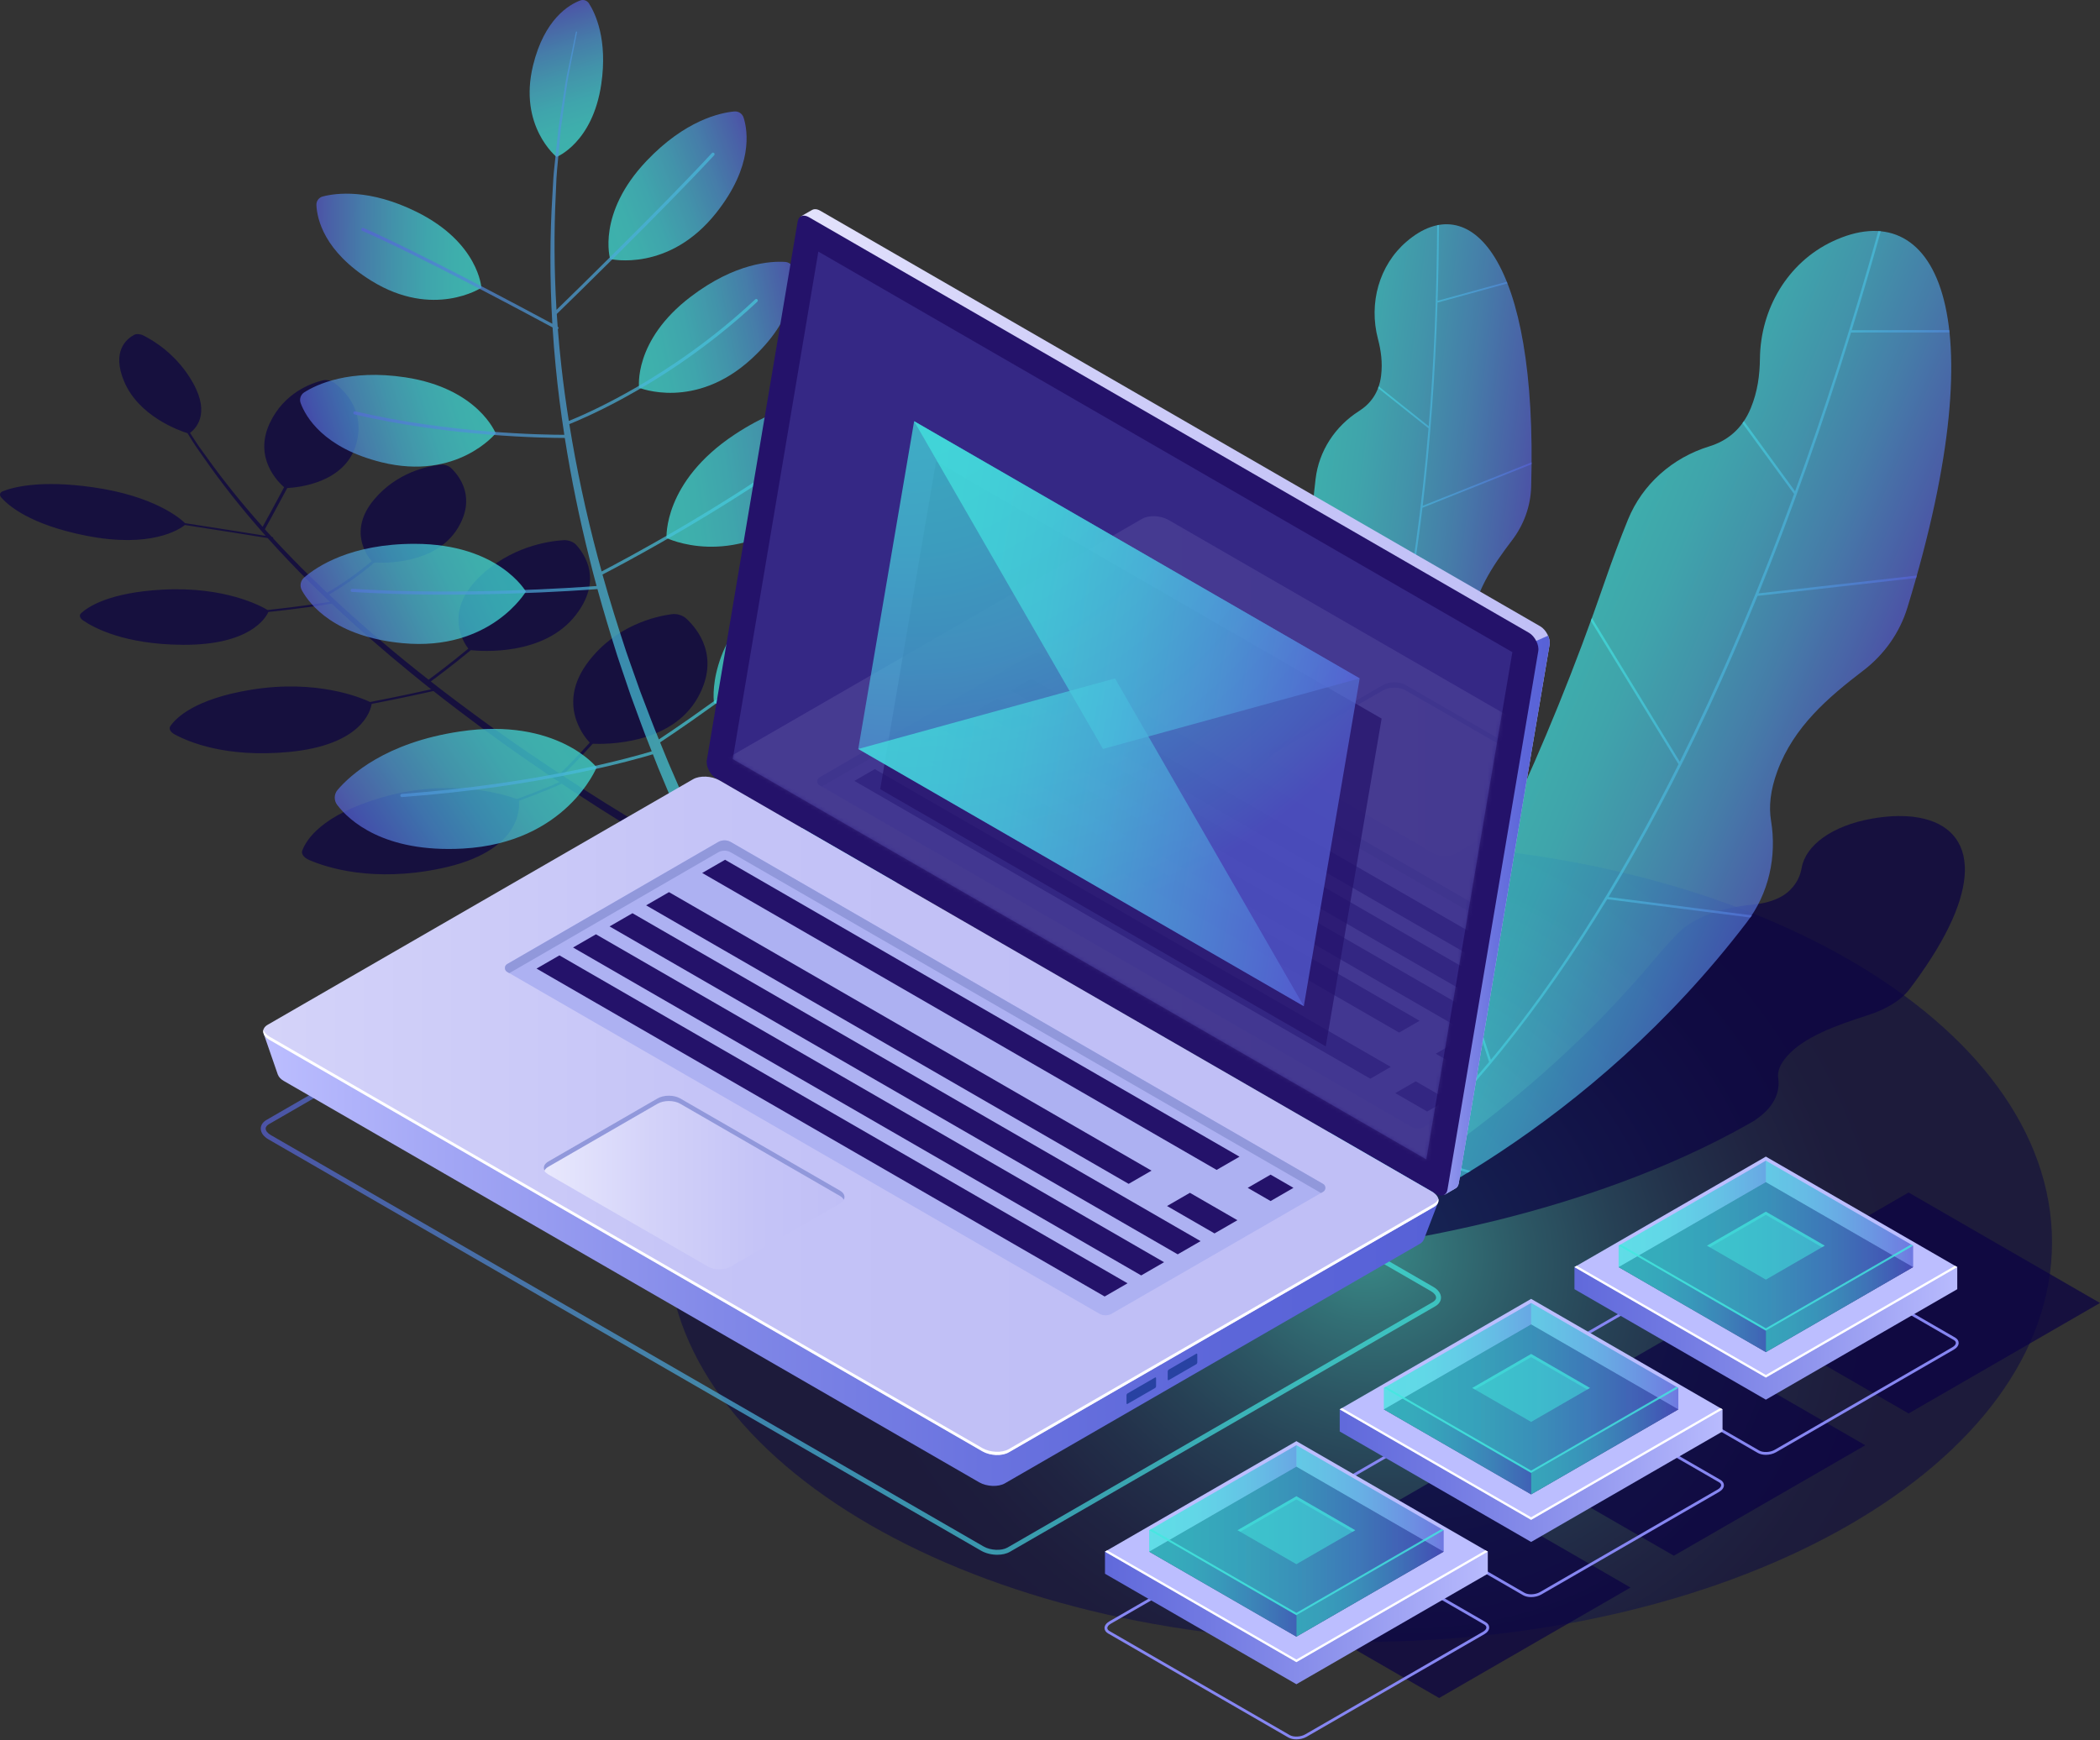 <svg width="561" height="465" viewBox="0 0 561 465" fill="none" xmlns="http://www.w3.org/2000/svg">
<rect x="0" y="0" width="561" height="465" fill="#333333" stroke="none"/>
<path opacity="0.5" d="M363.232 438.758C465.379 438.758 548.186 390.949 548.186 331.974C548.186 272.999 465.379 225.191 363.232 225.191C261.085 225.191 178.279 272.999 178.279 331.974C178.279 390.949 261.085 438.758 363.232 438.758Z" fill="url(#paint0_radial_13_5182)"/>
<path opacity="0.7" d="M509.867 377.699L458.733 348.176L509.865 318.655L561 348.178L509.867 377.699Z" fill="#0B0244"/>
<path opacity="0.7" d="M447.16 415.718L396.026 386.195L447.158 356.674L498.293 386.197L447.16 415.718Z" fill="#0B0244"/>
<path opacity="0.7" d="M384.452 453.737L333.318 424.214L384.451 394.693L435.585 424.216L384.452 453.737Z" fill="#0B0244"/>
<path opacity="0.7" d="M221.889 186.081C220.671 185.178 218.822 184.778 217.432 185.116C212.724 186.26 202.001 190.114 196.388 202.133C189.802 216.233 200.072 225.924 202.217 227.74C199.58 231.478 197.471 233.923 196.595 234.896C193.489 233.209 190.2 231.39 186.764 229.444C181.197 226.322 175.297 222.843 169.113 219.123C167.583 218.183 166.032 217.231 164.461 216.266C163.677 215.784 162.887 215.298 162.092 214.809C161.311 214.313 160.523 213.815 159.732 213.314C158.15 212.311 156.551 211.297 154.935 210.274C153.386 209.262 151.822 208.24 150.246 207.211C151.771 205.718 154.738 202.739 158.349 198.743C161.673 198.896 179.358 199.081 186.438 186.354C192.437 175.571 186.433 168.141 183.296 165.256C182.379 164.412 180.799 163.938 179.485 164.114C175.038 164.708 164.664 167.098 157.283 176.67C148.576 187.963 156.033 196.848 157.547 198.451C154.019 202.351 151.117 205.269 149.579 206.775C146.507 204.779 143.488 202.701 140.399 200.615C138.75 199.516 137.172 198.37 135.547 197.237C133.935 196.098 132.296 194.961 130.684 193.805C125.435 189.986 120.173 186.083 115.083 182.096C115.877 181.514 117.203 180.531 118.921 179.209C120.805 177.761 123.166 175.897 125.795 173.731C128.572 174.032 145.297 175.342 153.803 164.368C160.924 155.181 156.396 148.286 153.888 145.563C153.154 144.767 151.752 144.26 150.505 144.343C146.282 144.619 136.287 146.152 128.052 154.193C118.547 163.474 123.771 171.58 125.105 173.33C120.168 177.399 116.207 180.363 114.486 181.625C113.578 180.912 112.664 180.201 111.771 179.48C103.276 172.714 95.236 165.766 87.903 158.876C89.102 158.203 92.613 156.143 96.996 152.772C97.969 152.023 98.996 151.186 100.04 150.308C102.699 150.471 116.3 150.815 122.218 141.245C127.254 133.101 122.867 127.347 120.54 125.101C119.86 124.444 118.652 124.059 117.627 124.176C114.158 124.566 106.032 126.245 99.968 133.447C92.993 141.727 98.004 148.477 99.294 149.966C93.727 154.644 88.942 157.495 87.374 158.381C84.305 155.485 81.349 152.598 78.559 149.742C76.62 147.763 74.759 145.8 72.97 143.858C72.99 143.832 73.015 143.807 73.015 143.773C73.013 143.634 72.827 143.493 72.598 143.453C71.975 142.774 71.361 142.097 70.756 141.423C71.317 140.411 73.774 135.972 76.739 130.408C79.519 130.277 92.133 129.113 95.13 118.765C97.714 109.84 92.048 104.359 89.258 102.285C88.442 101.678 87.2 101.407 86.266 101.633C83.1 102.396 75.885 104.971 72.082 113.027C67.647 122.425 74.411 128.915 75.902 130.192C73.233 135.199 70.981 139.285 70.162 140.765C64.32 134.211 59.362 127.962 55.325 122.308C54.585 121.286 53.861 120.283 53.153 119.304C52.449 118.325 51.873 117.354 51.25 116.417C51.084 116.16 50.93 115.92 50.766 115.666C52.002 114.785 56.362 110.885 51.558 102.311C47.318 94.741 40.969 90.966 38.232 89.613C37.424 89.214 36.427 89.159 35.829 89.48C33.782 90.576 29.797 93.855 33.136 101.87C37.063 111.292 47.967 115.095 50.093 115.757C50.246 116.003 50.391 116.235 50.547 116.483C51.152 117.426 51.711 118.401 52.398 119.387C53.088 120.372 53.794 121.379 54.515 122.408C58.885 128.72 64.387 135.782 70.976 143.19C67.561 142.637 59.124 141.282 49.437 139.793C48.103 138.493 41.211 132.531 24.79 130.198C10.631 128.185 3.341 130.225 0.708 131.288C-0.07 131.603 -0.225 132.282 0.333 132.927C2.243 135.131 8.07 140.19 23.002 143.147C40.298 146.571 47.907 141.484 49.401 140.293C59.638 141.867 68.493 143.295 71.503 143.782C73.355 145.851 75.287 147.945 77.308 150.058C80.689 153.607 84.309 157.203 88.112 160.812C85.926 161.168 79.867 162.105 71.494 163.006C69.7 161.923 60.06 156.659 43.381 157.564C29.155 158.336 23.504 162.144 21.639 163.883C21.089 164.396 21.314 165.183 22.183 165.779C25.15 167.818 33.304 172.194 48.76 172.305C66.671 172.436 70.959 165.17 71.695 163.537C80.304 162.615 86.505 161.65 88.626 161.303C95.292 167.604 102.533 173.941 110.142 180.134C111.797 181.497 113.481 182.847 115.18 184.19C113.204 184.638 107.207 185.971 98.875 187.589C96.515 186.466 84.696 181.449 67.133 184.3C52.039 186.749 47.017 191.817 45.493 194.052C45.044 194.712 45.507 195.608 46.605 196.21C50.368 198.273 60.36 202.502 77.026 200.953C96.694 199.124 99.021 189.858 99.285 188.099C107.853 186.434 113.958 185.071 115.78 184.657C120.091 188.05 124.504 191.385 128.912 194.66C130.513 195.835 132.142 196.987 133.743 198.143C135.358 199.293 136.927 200.458 138.567 201.573C141.82 203.818 144.994 206.057 148.239 208.193C148.643 208.462 149.036 208.725 149.436 208.992C148.077 209.604 144.222 211.283 138.077 213.521C135.248 212.469 120.637 207.676 101.893 213.128C85.872 217.787 81.775 224.464 80.735 227.332C80.427 228.178 81.2 229.206 82.593 229.807C87.36 231.867 99.661 235.832 117.683 232.08C139.225 227.594 138.838 215.93 138.62 213.997C144.867 211.721 148.758 210.023 150.085 209.424C151.068 210.08 152.057 210.741 153.03 211.389C154.638 212.43 156.231 213.461 157.807 214.479C158.596 214.989 159.379 215.497 160.158 216.001C160.949 216.498 161.736 216.991 162.518 217.482C164.083 218.463 165.628 219.434 167.154 220.391C173.318 224.176 179.205 227.721 184.764 230.904C188.507 233.069 192.072 235.078 195.423 236.93C194.128 237.574 190.153 239.498 184.002 242.031C181.658 241.176 164.972 235.612 144.115 242.346C126.867 247.915 122.785 255.45 121.82 258.669C121.534 259.62 122.442 260.746 124.001 261.384C129.342 263.567 143.039 267.698 162.531 263.093C185.41 257.688 184.741 245.068 184.374 242.578C190.82 239.931 194.932 237.93 196.139 237.327C202.403 240.777 207.872 243.653 212.204 245.877C215.601 247.62 218.306 248.961 220.168 249.869C222.02 250.775 223.057 251.257 223.057 251.257L224.898 249.295C224.898 249.295 223.933 248.856 222.093 247.975C220.256 247.1 217.57 245.796 214.186 244.097C209.679 241.834 203.925 238.869 197.311 235.289C198.173 234.334 200.316 231.858 203.003 228.049C206.05 227.949 226.154 226.676 230.727 210.633C234.52 197.322 226.054 189.166 221.889 186.081Z" fill="#0B0244"/>
<g opacity="0.7">
<path d="M182.774 257.217C182.774 257.217 174.551 279.798 144.099 282.475C120.768 284.526 110.257 275.268 106.618 270.826C105.555 269.528 105.54 267.675 106.587 266.363C110.132 261.916 120.264 251.942 142.102 247.955C170.602 242.755 182.774 257.217 182.774 257.217Z" fill="url(#paint1_linear_13_5182)"/>
</g>
<g opacity="0.7">
<path d="M212.476 241.115C212.476 241.115 235.885 246.549 254.749 222.494C269.2 204.064 267.18 190.205 265.443 184.729C264.936 183.129 263.392 182.106 261.721 182.267C256.06 182.811 242.171 185.858 226.915 201.981C206.999 223.023 212.476 241.115 212.476 241.115Z" fill="url(#paint2_linear_13_5182)"/>
</g>
<g opacity="0.7">
<path d="M190.745 187.832C190.745 187.832 210.348 195.279 229.482 176.695C244.141 162.457 244.021 150.236 243.163 145.297C242.913 143.854 241.698 142.788 240.233 142.73C235.275 142.535 222.909 143.538 207.824 155.688C188.135 171.546 190.745 187.832 190.745 187.832Z" fill="url(#paint3_linear_13_5182)"/>
</g>
<g opacity="0.7">
<path d="M178.059 143.76C178.059 143.76 195.196 152.196 214.144 136.986C228.661 125.334 229.601 114.241 229.247 109.689C229.144 108.359 228.134 107.289 226.811 107.111C222.331 106.508 211.031 106.356 196.308 116.077C177.09 128.766 178.059 143.76 178.059 143.76Z" fill="url(#paint4_linear_13_5182)"/>
</g>
<g opacity="0.7">
<path d="M170.729 103.613C170.729 103.613 185.645 109.764 200.763 95.885C212.347 85.251 212.518 75.848 211.966 72.032C211.805 70.916 210.893 70.07 209.768 69.994C205.959 69.737 196.426 70.241 184.56 79.259C169.074 91.03 170.729 103.613 170.729 103.613Z" fill="url(#paint5_linear_13_5182)"/>
</g>
<g opacity="0.7">
<path d="M162.999 69.212C162.999 69.212 178.706 72.897 191.411 56.779C201.144 44.429 199.808 35.119 198.651 31.441C198.314 30.365 197.279 29.677 196.157 29.781C192.355 30.137 183.025 32.16 172.755 42.96C159.352 57.056 162.999 69.212 162.999 69.212Z" fill="url(#paint6_linear_13_5182)"/>
</g>
<g opacity="0.7">
<path d="M159.386 205.05C159.386 205.05 151.277 225.234 123.651 226.753C102.485 227.917 93.251 219.229 90.09 215.103C89.165 213.897 89.207 212.22 90.193 211.064C93.531 207.146 102.994 198.422 122.868 195.465C148.804 191.606 159.386 205.05 159.386 205.05Z" fill="url(#paint7_linear_13_5182)"/>
</g>
<g opacity="0.7">
<path d="M140.491 158.074C140.491 158.074 131.064 174.101 107.519 171.862C89.481 170.148 82.782 161.628 80.637 157.737C80.009 156.6 80.258 155.189 81.239 154.337C84.56 151.451 93.671 145.284 110.845 145.318C133.26 145.36 140.491 158.074 140.491 158.074Z" fill="url(#paint8_linear_13_5182)"/>
</g>
<g opacity="0.7">
<path d="M132.42 115.798C132.42 115.798 122.122 128.534 101.899 123.521C86.407 119.68 81.68 111.386 80.317 107.717C79.919 106.644 80.32 105.447 81.284 104.833C84.552 102.751 93.293 98.564 108.251 100.827C127.774 103.782 132.42 115.798 132.42 115.798Z" fill="url(#paint9_linear_13_5182)"/>
</g>
<g opacity="0.7">
<path d="M128.596 76.886C128.596 76.886 115.787 85.28 99.219 75.035C86.526 67.186 84.691 58.451 84.526 54.795C84.477 53.726 85.177 52.775 86.211 52.504C89.717 51.586 98.694 50.356 111.362 56.649C127.897 64.862 128.596 76.886 128.596 76.886Z" fill="url(#paint10_linear_13_5182)"/>
</g>
<g opacity="0.7">
<path d="M148.688 41.938C148.688 41.938 138.441 33.718 142.4 17.484C145.433 5.047 152.07 1.231 155.009 0.125C155.868 -0.198 156.829 0.12 157.325 0.893C159.005 3.508 162.39 10.504 160.621 22.508C158.312 38.176 148.688 41.938 148.688 41.938Z" fill="url(#paint11_linear_13_5182)"/>
</g>
<path opacity="0.7" d="M125.453 267.451C125.435 267.221 125.604 267.018 125.837 267.001C163.137 263.957 193.389 253.939 198.155 252.295C196.256 248.808 194.265 245.042 192.221 241.008C189.159 235.06 186.055 228.509 182.862 221.543C182.088 219.791 181.305 218.014 180.512 216.216C180.115 215.316 179.717 214.411 179.315 213.502C178.931 212.584 178.546 211.661 178.16 210.733C177.386 208.877 176.602 207 175.811 205.107C175.349 203.933 174.879 202.739 174.412 201.552C169.944 202.914 144.479 210.272 107.391 212.99C107.161 213.007 106.959 212.833 106.942 212.604C106.925 212.372 107.101 212.171 107.329 212.155C144.156 209.454 169.489 202.173 174.102 200.769C173.911 200.286 173.724 199.811 173.533 199.323C171.968 195.448 170.555 191.44 169.067 187.406C168.305 185.396 167.653 183.331 166.943 181.276C166.251 179.215 165.53 177.152 164.854 175.066C163.027 169.258 161.24 163.364 159.603 157.411C154.695 157.791 123.742 160.02 94.057 158.181C93.827 158.167 93.65 157.968 93.665 157.737C93.679 157.505 93.879 157.331 94.109 157.346C123.413 159.159 153.969 157.005 159.373 156.59C158.733 154.235 158.114 151.873 157.532 149.5C154.808 138.693 152.569 127.763 150.879 117.026C145.776 117.023 120.119 116.699 94.713 110.737C94.488 110.684 94.349 110.459 94.401 110.234C94.454 110.009 94.679 109.869 94.904 109.922C120.043 115.821 145.425 116.181 150.756 116.187C149.805 110.039 149.028 103.953 148.453 97.993C148.103 94.443 147.828 90.942 147.613 87.497C141.812 84.372 111.29 68.006 96.767 61.686C96.555 61.594 96.458 61.348 96.551 61.136C96.641 60.924 96.888 60.824 97.101 60.92C111.307 67.101 140.759 82.858 147.552 86.513C146.825 74.185 146.919 62.616 147.553 52.407C147.649 50.742 147.742 49.108 147.832 47.515C147.927 45.921 148.141 44.372 148.284 42.858C148.602 39.833 148.902 36.962 149.186 34.265C149.599 31.585 149.985 29.077 150.342 26.758C150.723 24.442 150.991 22.302 151.378 20.394C152.973 12.775 153.884 8.42 153.884 8.42L154.164 8.485C154.164 8.485 153.314 12.844 151.826 20.474C151.465 22.382 151.228 24.523 150.879 26.839C150.555 29.157 150.204 31.665 149.828 34.343C149.583 37.036 149.321 39.903 149.046 42.925C148.924 44.436 148.732 45.981 148.658 47.572C148.59 49.163 148.519 50.791 148.447 52.454C148.003 61.628 148.01 71.886 148.667 82.797C153.345 78.242 177.167 54.981 190.169 40.916C190.327 40.748 190.59 40.736 190.761 40.892C190.931 41.049 190.941 41.314 190.784 41.484C177.181 56.2 151.761 80.958 148.739 83.895C148.811 85.018 148.89 86.148 148.976 87.283C149.176 87.396 149.249 87.645 149.14 87.846C149.113 87.896 149.068 87.926 149.026 87.959C149.279 91.206 149.588 94.5 149.963 97.836C150.494 102.647 151.169 107.544 151.951 112.483C156.45 110.684 179.495 100.853 201.744 80.003C201.916 79.84 202.178 79.853 202.336 80.022C202.495 80.191 202.485 80.456 202.318 80.614C189.236 92.873 175.876 101.342 166.13 106.625C159.017 110.48 153.832 112.637 152.088 113.329C153.979 125.081 156.537 137.086 159.697 148.938C160.023 150.196 160.377 151.446 160.721 152.699C167.046 149.415 192.602 135.822 215.956 118.851C216.138 118.715 216.404 118.757 216.541 118.944C216.678 119.131 216.636 119.392 216.448 119.53C197.772 133.101 177.692 144.515 167.122 150.245C164.334 151.756 162.211 152.869 160.946 153.525C162.894 160.53 165.082 167.449 167.324 174.247C168.025 176.311 168.77 178.352 169.485 180.391C170.218 182.423 170.893 184.465 171.678 186.451C173.127 190.218 174.51 193.957 176.014 197.586C183.298 192.765 208.068 175.891 230.359 155.118C230.528 154.958 230.794 154.97 230.951 155.139C231.108 155.308 231.099 155.574 230.93 155.731C208.453 176.677 183.462 193.665 176.338 198.375C177.104 200.245 177.866 202.102 178.619 203.941C179.43 205.812 180.233 207.664 181.028 209.498C181.424 210.414 181.82 211.326 182.213 212.232C182.624 213.131 183.033 214.024 183.439 214.912C184.252 216.686 185.053 218.44 185.846 220.17C189.11 227.042 192.28 233.501 195.399 239.362C197.31 243.006 199.173 246.431 200.957 249.621C205.656 246.211 229.662 228.091 254.016 196.983C254.158 196.804 254.421 196.768 254.604 196.911C254.786 197.054 254.817 197.317 254.676 197.499C230.149 228.829 205.943 247.044 201.371 250.356C205.179 257.13 208.613 262.808 211.349 267.167C213.404 270.44 215.071 272.975 216.224 274.683C217.376 276.401 217.999 277.267 217.999 277.267L214.576 279.679C214.576 279.679 213.914 278.732 212.772 276.975C211.619 275.215 209.965 272.622 207.931 269.282C205.338 265.022 202.121 259.543 198.563 253.039C194.226 254.543 163.668 264.752 125.907 267.834C125.675 267.855 125.472 267.683 125.453 267.451Z" fill="url(#paint12_linear_13_5182)"/>
<path opacity="0.7" d="M512.836 260.598C521.66 248.141 525.205 238.449 524.892 231.487C524.888 231.427 524.884 231.367 524.881 231.306L524.876 231.305C524.448 223.571 519.219 219.253 511.196 218.28C511.199 218.276 511.203 218.272 511.205 218.268C511.023 218.246 510.839 218.229 510.654 218.21C510.653 218.212 510.653 218.213 510.651 218.213C507.485 217.894 503.911 218.072 500.033 218.761C489.425 220.644 482.386 225.848 481.312 231.862C480.961 233.831 480.19 235.801 478.281 237.747C477.698 238.342 477.037 238.855 476.32 239.303C476.263 239.338 476.205 239.375 476.147 239.41C473.9 240.763 471.094 241.465 468.119 241.747C459.563 242.555 452.209 245.302 448.244 249.396C446.089 251.62 443.973 253.961 441.91 256.421C407.535 297.395 369.322 318.32 356.549 327.163C354.762 328.4 354.831 329.893 356.015 331.078C356.013 331.078 356.009 331.08 356.006 331.08C356.095 331.169 356.189 331.256 356.291 331.342C356.293 331.34 356.297 331.34 356.298 331.34C357.82 332.621 360.696 333.455 363.92 333.02C371.244 332.03 384.056 329.981 399.415 326.192L399.421 326.194C399.486 326.178 399.55 326.162 399.614 326.146C399.743 326.115 399.871 326.084 399.999 326.051C400.026 326.044 400.052 326.038 400.077 326.031C420.447 320.964 445.194 312.842 467.598 300.076C467.896 299.907 468.178 299.733 468.459 299.558L468.49 299.562C468.629 299.482 468.769 299.402 468.908 299.321L468.838 299.311C473.531 296.225 475.647 292.207 475.037 288.11C474.781 286.396 475.436 284.433 477.431 282.195C482 277.067 490.367 274.035 498.882 271.31C503.91 269.7 507.861 267.289 510.078 264.371C510.09 264.356 510.101 264.34 510.113 264.324C511.005 263.149 511.846 262.001 512.65 260.871C512.714 260.78 512.781 260.689 512.845 260.6H512.836V260.598Z" fill="#0B0244"/>
<path opacity="0.7" d="M509.536 162.41C509.547 162.374 509.559 162.338 509.569 162.302C534.027 82.351 516.615 51.734 489.535 64.516C477.543 70.176 470.306 82.548 470.154 95.809C470.104 100.151 469.567 104.556 467.702 109.076C465.324 114.84 461.211 117.868 456.615 119.282C446.812 122.298 438.76 129.362 434.896 138.863C432.795 144.026 430.763 149.438 428.813 155.097C396.311 249.414 355.69 300.613 342.448 321.753C338.368 328.268 344.921 336.209 352.088 333.432C371.553 325.89 424.695 301.442 466.651 246.439C472.541 238.716 474.698 228.859 473.116 219.275C472.506 215.578 472.909 211.205 474.82 206.034C479.198 194.19 488.376 186.357 497.781 179.17C503.335 174.927 507.489 169.093 509.536 162.41Z" fill="url(#paint13_linear_13_5182)"/>
<path opacity="0.7" d="M469.514 159.229L511.878 154.45C511.94 154.23 512.007 154.006 512.068 153.787L469.79 158.556C478.584 136.911 486.831 113.634 494.487 88.857L520.798 88.838C520.776 88.622 520.748 88.413 520.725 88.2L494.683 88.22C497.342 79.595 499.926 70.781 502.44 61.801C502.225 61.78 502.007 61.77 501.788 61.755C494.628 87.29 487.152 110.4 479.538 131.277L465.866 112.527C465.739 112.716 465.61 112.899 465.479 113.08L479.273 131.997C469.187 159.569 458.867 183.253 448.741 203.542L425.263 165.138C425.17 165.393 425.077 165.648 424.984 165.904L448.403 204.212C431.259 238.446 414.684 262.969 400.756 280.186C399.926 281.211 399.102 282.212 398.282 283.198L387.43 249.814C387.29 250.073 387.149 250.327 387.011 250.584L397.802 283.777C370.235 316.767 348.409 327.811 342.533 330.363C342.652 330.544 342.779 330.721 342.913 330.891C347.195 329.014 359.098 323.005 375.226 308.393L392.131 313.346C392.203 313.302 392.275 313.259 392.349 313.214C392.491 313.126 392.635 313.039 392.778 312.951C392.807 312.934 392.836 312.915 392.865 312.897L375.777 307.892C383.439 300.897 392.032 291.978 401.199 280.652C410.898 268.671 420.299 255.175 429.35 240.289L467.596 245.184C467.742 244.989 467.89 244.794 468.037 244.599L429.715 239.693C439.024 224.325 447.957 207.477 456.447 189.247C460.924 179.63 465.281 169.615 469.514 159.229Z" fill="url(#paint14_linear_13_5182)"/>
<path opacity="0.7" d="M409.035 130.153C409.036 130.125 409.036 130.098 409.038 130.07C410.834 68.54 392.508 50.193 375.77 64.541C368.358 70.895 365.628 81.089 368.103 90.534C368.914 93.626 369.391 96.858 368.946 100.432C368.38 104.986 366.049 107.937 363.06 109.837C356.686 113.888 352.346 120.471 351.452 127.97C350.966 132.044 350.577 136.283 350.294 140.681C345.585 213.978 326.712 258.241 321.427 275.829C319.798 281.249 325.997 285.612 330.547 282.245C342.899 273.098 375.869 245.391 394.949 198.168C397.628 191.538 397.239 184.119 394.25 177.622C393.097 175.115 392.531 171.933 392.881 167.889C393.683 158.626 398.674 151.278 403.952 144.344C407.069 140.247 408.883 135.296 409.035 130.153Z" fill="url(#paint15_linear_13_5182)"/>
<path opacity="0.7" d="M379.999 135.689L409.148 124.046C409.149 123.879 409.153 123.706 409.153 123.54L380.063 135.158C382.092 118.077 383.414 99.945 384.026 80.862L402.703 75.725C402.646 75.575 402.586 75.433 402.527 75.287L384.04 80.373C384.249 73.731 384.368 66.97 384.403 60.104C384.246 60.13 384.089 60.165 383.932 60.198C383.822 79.723 383.012 97.587 381.671 113.893L368.312 103.243C368.258 103.402 368.203 103.558 368.144 103.711L381.623 114.456C379.831 135.998 377.115 154.823 373.877 171.2L349.727 148.504C349.712 148.703 349.695 148.903 349.679 149.103L373.768 171.742C368.262 199.388 361.269 220.027 354.731 234.964C354.342 235.855 353.952 236.724 353.562 237.585L339.355 215.995C339.306 216.205 339.257 216.414 339.207 216.623L353.334 238.09C340.186 266.882 326.838 278.975 323.164 281.93C323.284 282.035 323.407 282.136 323.535 282.232C326.211 280.064 333.492 273.481 342.098 259.964L355.065 260.188C355.109 260.143 355.151 260.098 355.194 260.052C355.279 259.962 355.363 259.871 355.448 259.781C355.465 259.763 355.482 259.744 355.499 259.726L342.391 259.5C346.469 253.041 350.834 245.035 355.136 235.208C359.69 224.811 363.738 213.399 367.264 201.067L395.372 197.094C395.439 196.927 395.506 196.761 395.571 196.593L367.407 200.573C371.024 187.849 374.086 174.145 376.562 159.55C377.872 151.847 379.017 143.888 379.999 135.689Z" fill="url(#paint16_linear_13_5182)"/>
<path d="M191.841 201.403L215.908 58.617L213.972 57.803L216.88 56.136L216.874 56.153C217.439 55.777 218.236 55.8 219.115 56.307L411.459 167.357C413.038 168.269 414.234 170.608 413.956 172.244L389.698 316.165C389.571 316.915 389.201 317.411 388.685 317.63L388.687 317.631L385.842 319.275L385.353 316.619L385.516 316.669L194.336 206.292C192.76 205.376 191.564 203.037 191.841 201.403Z" fill="url(#paint17_linear_13_5182)"/>
<path d="M410.39 171.261L413.553 169.863C413.908 170.672 414.082 171.525 413.96 172.244L389.703 316.165C389.576 316.915 389.205 317.411 388.689 317.63L388.692 317.631L385.846 319.275L385.357 316.619L385.52 316.669L375.846 311.083L410.39 171.261Z" fill="url(#paint18_linear_13_5182)"/>
<path d="M191.321 208.019L383.665 319.069C385.15 319.927 386.422 319.432 386.682 317.895L410.941 173.974C411.219 172.339 410.023 170 408.444 169.087L216.1 58.039C214.615 57.181 213.344 57.676 213.083 59.213L188.824 203.134C188.546 204.769 189.742 207.108 191.321 208.019Z" fill="#24126A"/>
<g opacity="0.51">
<path d="M218.613 67.224L404.019 174.268L381.026 309.812L195.747 202.84L218.613 67.224Z" fill="#453C9E"/>
</g>
<path opacity="0.7" d="M266.402 415.46C264.908 415.46 263.344 415.093 262.097 414.373L71.71 304.453C70.407 303.701 69.66 302.656 69.66 301.587C69.66 300.659 70.208 299.83 71.205 299.255L184.817 233.661C186.832 232.496 190.211 232.625 192.512 233.952L382.9 343.874C384.203 344.626 384.951 345.671 384.951 346.74C384.951 347.668 384.401 348.497 383.404 349.072L269.793 414.666C268.869 415.199 267.662 415.46 266.402 415.46ZM72.364 303.32L262.751 413.24C264.618 414.316 267.543 414.451 269.138 413.533L382.75 347.939C383.157 347.704 383.641 347.306 383.641 346.74C383.641 346.161 383.119 345.511 382.245 345.007L191.857 235.085C189.988 234.007 187.064 233.875 185.471 234.793L71.86 300.387C71.454 300.622 70.969 301.02 70.969 301.586C70.968 302.166 71.49 302.815 72.364 303.32Z" fill="url(#paint19_linear_13_5182)"/>
<path d="M70.414 276.158L80.91 281.64L186.166 220.87C187.927 219.854 191.003 219.981 193.036 221.154L374.571 325.964C376.309 324.993 384.23 321.184 384.23 321.184L380.387 331.196C380.387 331.196 380.374 331.186 380.371 331.184C380.213 331.63 379.871 332.045 379.298 332.376L268.443 396.378C266.681 397.394 263.606 397.267 261.572 396.093L75.804 288.84C74.969 288.358 74.458 287.774 74.246 287.183L74.232 287.192L70.414 276.158Z" fill="url(#paint20_linear_13_5182)"/>
<path d="M72.037 277.884L262.425 387.804C264.509 389.007 267.661 389.137 269.465 388.096L383.077 322.502C384.882 321.459 384.655 319.64 382.572 318.437L192.183 208.517C190.1 207.313 186.948 207.184 185.143 208.225L71.531 273.819C69.727 274.86 69.953 276.68 72.037 277.884Z" fill="url(#paint21_linear_13_5182)"/>
<path d="M72.037 277.03L262.425 386.95C264.508 388.153 267.661 388.283 269.465 387.242L383.077 321.648C383.712 321.281 384.081 320.816 384.222 320.317C384.423 321.125 384.066 321.931 383.077 322.502L269.465 388.096C267.661 389.138 264.508 389.007 262.425 387.804L72.037 277.884C70.686 277.105 70.13 276.067 70.386 275.149C70.554 275.816 71.095 276.486 72.037 277.03Z" fill="white"/>
<path d="M319.85 364.027V361.938C319.85 361.74 319.73 361.65 319.582 361.735L312.218 365.986C312.07 366.071 311.949 366.301 311.949 366.499V368.588C311.949 368.786 312.07 368.876 312.218 368.791L319.582 364.54C319.73 364.455 319.85 364.224 319.85 364.027Z" fill="#2842A2"/>
<path d="M308.838 370.385V368.296C308.838 368.098 308.718 368.006 308.57 368.093L301.206 372.345C301.058 372.43 300.938 372.661 300.938 372.858V374.946C300.938 375.144 301.058 375.235 301.206 375.149L308.57 370.897C308.718 370.812 308.838 370.582 308.838 370.385Z" fill="#2842A2"/>
<path d="M353.458 316.358L195.245 225.014C194.191 224.405 192.89 224.406 191.836 225.015L135.497 257.611C134.688 258.079 134.689 259.247 135.498 259.714L293.636 351.016C294.691 351.625 295.988 351.625 297.041 351.016L353.456 318.462C354.267 317.995 354.268 316.826 353.458 316.358Z" fill="#ADB1F2"/>
<path d="M353.458 318.463L352.891 318.79L195.245 227.773C194.191 227.164 192.89 227.164 191.836 227.774L136.064 260.042L135.498 259.716C134.689 259.248 134.689 258.08 135.497 257.612L191.836 225.016C192.89 224.406 194.189 224.406 195.245 225.015L353.458 316.36C354.267 316.826 354.267 317.995 353.458 318.463Z" fill="#9198DB"/>
<path d="M187.585 233.272L325.014 312.617L331.125 309.089L193.696 229.744L187.585 233.272Z" fill="#24126A"/>
<path d="M172.604 241.921L301.508 316.344L307.619 312.816L178.715 238.393L172.604 241.921Z" fill="#24126A"/>
<path d="M162.846 247.555L314.617 335.179L320.728 331.651L168.957 244.027L162.846 247.555Z" fill="#24126A"/>
<path d="M153.089 253.187L304.86 340.813L310.97 337.285L159.201 249.659L153.089 253.187Z" fill="#24126A"/>
<path d="M143.332 258.821L295.102 346.445L301.213 342.917L149.443 255.293L143.332 258.821Z" fill="#24126A"/>
<path d="M333.318 317.411L339.428 320.939L345.539 317.411L339.428 313.883L333.318 317.411Z" fill="#24126A"/>
<path d="M311.765 322.266L324.448 329.588L330.559 326.06L317.875 318.738L311.765 322.266Z" fill="#24126A"/>
<path d="M189.154 338.463L146.494 313.834C144.827 312.871 144.827 311.31 146.494 310.347L175.665 293.505C177.332 292.542 180.035 292.542 181.703 293.505L224.363 318.134C226.03 319.097 226.03 320.658 224.363 321.62L195.191 338.463C193.524 339.426 190.821 339.426 189.154 338.463Z" fill="url(#paint22_linear_13_5182)"/>
<path d="M224.363 319.562L181.703 294.932C180.036 293.97 177.333 293.97 175.665 294.932L146.492 311.775C145.977 312.072 145.641 312.428 145.444 312.804C145.003 311.962 145.339 311.014 146.492 310.347L175.665 293.505C177.332 292.542 180.035 292.542 181.703 293.505L224.363 318.134C225.516 318.8 225.852 319.749 225.411 320.59C225.213 320.215 224.878 319.859 224.363 319.562Z" fill="#9198DB"/>
<g opacity="0.11">
<mask id="mask0_13_5182" style="mask-type:luminance" maskUnits="userSpaceOnUse" x="195" y="67" width="210" height="243">
<path d="M218.613 67.224L404.018 174.268L381.026 309.812L195.746 202.84L218.613 67.224Z" fill="white"/>
</mask>
<g mask="url(#mask0_13_5182)">
<path d="M191.996 208.29L382.384 318.21C384.468 319.414 387.62 319.545 389.424 318.502L503.036 252.908C504.841 251.866 504.614 250.047 502.531 248.843L312.142 138.923C310.059 137.72 306.907 137.589 305.102 138.631L191.49 204.225C189.686 205.266 189.912 207.087 191.996 208.29Z" fill="url(#paint23_linear_13_5182)"/>
<path d="M382.951 227.997L340.291 203.367C338.624 202.405 338.624 200.844 340.291 199.881L369.462 183.039C371.129 182.076 373.832 182.076 375.501 183.039L418.161 207.668C419.828 208.631 419.828 210.192 418.161 211.154L388.988 227.997C387.321 228.96 384.618 228.96 382.951 227.997Z" fill="url(#paint24_linear_13_5182)"/>
<path d="M418.16 209.096L375.5 184.466C373.833 183.503 371.13 183.503 369.462 184.466L340.29 201.309C339.776 201.606 339.439 201.962 339.243 202.338C338.801 201.496 339.138 200.548 340.29 199.881L369.462 183.039C371.129 182.076 373.832 182.076 375.5 183.039L418.16 207.668C419.313 208.333 419.649 209.283 419.208 210.125C419.012 209.749 418.675 209.392 418.16 209.096Z" fill="#9198DB"/>
<path d="M436.912 266.488L278.701 175.144C277.647 174.535 276.346 174.535 275.292 175.146L218.953 207.742C218.144 208.209 218.145 209.377 218.954 209.845L377.092 301.146C378.147 301.755 379.444 301.755 380.497 301.146L436.912 268.592C437.723 268.125 437.723 266.955 436.912 266.488Z" fill="#ADB1F2"/>
<path d="M436.913 268.592L436.346 268.92L278.7 177.902C277.646 177.293 276.345 177.293 275.291 177.904L219.519 210.172L218.953 209.845C218.144 209.377 218.144 208.209 218.952 207.742L275.291 175.146C276.345 174.535 277.644 174.535 278.7 175.144L436.913 266.489C437.723 266.955 437.723 268.125 436.913 268.592Z" fill="#9198DB"/>
<path d="M233.697 205.518L371.528 285.094L366.069 288.247L228.237 208.67L233.697 205.518Z" fill="#24126A"/>
<path d="M248.22 197.134L379.225 272.77L373.765 275.922L242.761 200.286L248.22 197.134Z" fill="#24126A"/>
<path d="M389.008 278.418L401.243 285.482L395.783 288.634L383.548 281.57L389.008 278.418Z" fill="#24126A"/>
<path d="M378.201 288.947L386.721 293.866L381.261 297.018L372.741 292.099L378.201 288.947Z" fill="#24126A"/>
<path d="M257.32 191.88L410.344 280.228L404.883 283.38L251.86 195.032L257.32 191.88Z" fill="#24126A"/>
<path d="M266.419 186.627L419.443 274.975L413.983 278.127L260.959 189.779L266.419 186.627Z" fill="#24126A"/>
<path d="M275.519 181.373L428.542 269.721L423.082 272.873L270.06 184.525L275.519 181.373Z" fill="#24126A"/>
</g>
</g>
<path opacity="0.7" d="M250.063 123.299L235.138 210.882L354.163 279.603L369.09 192.02L250.063 123.299Z" fill="#24126A"/>
<path opacity="0.7" d="M348.305 268.862L229.28 200.139L244.205 112.557L363.232 181.278L348.305 268.862Z" fill="url(#paint25_radial_13_5182)"/>
<path opacity="0.7" d="M244.205 112.557L294.65 200.131L363.232 181.278L244.205 112.557Z" fill="url(#paint26_linear_13_5182)"/>
<path opacity="0.7" d="M348.305 268.862L297.861 181.288L229.28 200.139L348.305 268.862Z" fill="url(#paint27_linear_13_5182)"/>
<path d="M471.732 388.753C470.936 388.753 470.173 388.588 469.591 388.252L421.441 360.453C420.819 360.094 420.477 359.579 420.479 359.003C420.479 358.338 420.947 357.685 421.763 357.215L469.268 329.788C470.721 328.949 472.857 328.866 474.13 329.604L522.28 357.403C522.902 357.761 523.244 358.276 523.243 358.852C523.243 359.518 522.774 360.17 521.958 360.64L474.454 388.067C473.664 388.521 472.677 388.753 471.732 388.753ZM469.963 387.606C470.992 388.2 472.878 388.115 474.08 387.421L521.585 359.994C522.156 359.664 522.496 359.237 522.496 358.852C522.498 358.47 522.175 358.204 521.907 358.05L473.757 330.251C472.728 329.659 470.843 329.744 469.64 330.435L422.136 357.862C421.565 358.192 421.225 358.619 421.225 359.004C421.224 359.387 421.546 359.652 421.814 359.807L469.963 387.606Z" fill="#8686F2"/>
<path d="M522.87 338.585V344.494L471.736 374.015L420.602 344.493V338.584L522.87 338.585Z" fill="url(#paint28_linear_13_5182)"/>
<path d="M471.736 368.106L420.602 338.584L471.735 309.063L522.87 338.585L471.736 368.106Z" fill="#BCBEFF"/>
<path d="M471.736 367.416L421.2 338.239L420.602 338.584L471.736 368.106L522.87 338.585L522.272 338.239L471.736 367.416Z" fill="white"/>
<path d="M471.736 361.297L432.408 338.59L471.735 315.884L511.065 338.591L471.736 361.297Z" fill="#0F054C"/>
<path opacity="0.5" d="M471.736 361.297L432.406 338.59L471.735 315.884L511.065 338.591L471.736 361.297Z" fill="url(#paint29_linear_13_5182)"/>
<path opacity="0.5" d="M471.735 310.159L511.065 332.866V338.591L471.735 315.884V310.159Z" fill="url(#paint30_linear_13_5182)"/>
<path opacity="0.5" d="M471.736 315.884L432.406 338.59V332.865L471.735 310.159L471.736 315.884Z" fill="url(#paint31_linear_13_5182)"/>
<path opacity="0.5" d="M471.736 355.572L432.406 332.865L471.735 310.159L511.065 332.866L471.736 355.572Z" fill="url(#paint32_linear_13_5182)"/>
<path opacity="0.5" d="M471.737 341.939L456.021 332.865L471.735 323.792L487.452 332.865L471.737 341.939Z" fill="#42E8E0"/>
<path opacity="0.5" d="M471.737 324.627L486.729 333.282L487.452 332.866L471.737 323.792L456.021 332.865L456.744 333.282L471.737 324.627Z" fill="#42E8E0"/>
<path opacity="0.5" d="M471.737 355.572V361.297L511.065 338.592V332.866L471.737 355.572Z" fill="url(#paint33_linear_13_5182)"/>
<path opacity="0.5" d="M432.406 332.865V338.59L471.736 361.297V355.572L432.406 332.865Z" fill="url(#paint34_linear_13_5182)"/>
<path opacity="0.8" d="M471.736 354.947L432.947 332.552L432.406 332.865L471.736 355.572L511.065 332.866L510.524 332.553L471.736 354.947Z" fill="#42E8E0"/>
<path d="M409.025 426.772C408.229 426.772 407.466 426.607 406.884 426.27L358.734 398.472C358.112 398.113 357.77 397.598 357.771 397.022C357.771 396.357 358.24 395.704 359.056 395.234L406.559 367.807C408.013 366.968 410.149 366.887 411.422 367.623L459.572 395.422C460.194 395.78 460.536 396.295 460.534 396.871C460.534 397.537 460.066 398.189 459.25 398.659L411.745 426.086C410.958 426.54 409.97 426.772 409.025 426.772ZM407.257 425.625C408.288 426.219 410.173 426.134 411.375 425.44L458.879 398.013C459.45 397.683 459.791 397.256 459.791 396.871C459.792 396.489 459.47 396.223 459.201 396.069L411.05 368.268C410.021 367.676 408.136 367.762 406.933 368.454L359.428 395.881C358.857 396.211 358.517 396.638 358.517 397.023C358.515 397.406 358.837 397.671 359.106 397.826L407.257 425.625Z" fill="#8686F2"/>
<path d="M460.163 376.604V382.513L409.029 412.034L357.896 382.512V376.603L460.163 376.604Z" fill="url(#paint35_linear_13_5182)"/>
<path d="M409.029 406.125L357.896 376.603L409.028 347.082L460.163 376.604L409.029 406.125Z" fill="#BCBEFF"/>
<path d="M409.029 405.435L358.493 376.258L357.896 376.603L409.029 406.125L460.163 376.604L459.565 376.258L409.029 405.435Z" fill="white"/>
<path d="M409.03 399.316L369.701 376.609L409.03 353.903L448.358 376.609L409.03 399.316Z" fill="#0F054C"/>
<path opacity="0.5" d="M409.03 399.316L369.7 376.609L409.03 353.903L448.358 376.611L409.03 399.316Z" fill="url(#paint36_linear_13_5182)"/>
<path opacity="0.5" d="M409.03 348.178L448.358 370.885V376.611L409.03 353.903V348.178Z" fill="url(#paint37_linear_13_5182)"/>
<path opacity="0.5" d="M409.03 353.903L369.7 376.609V370.884L409.03 348.178V353.903Z" fill="url(#paint38_linear_13_5182)"/>
<path opacity="0.5" d="M409.03 393.591L369.7 370.884L409.03 348.178L448.358 370.885L409.03 393.591Z" fill="url(#paint39_linear_13_5182)"/>
<path opacity="0.5" d="M409.03 379.957L393.315 370.884L409.03 361.811L424.745 370.884L409.03 379.957Z" fill="#42E8E0"/>
<path opacity="0.5" d="M409.03 362.646L424.022 371.301L424.745 370.885L409.03 361.811L393.315 370.884L394.038 371.301L409.03 362.646Z" fill="#42E8E0"/>
<path opacity="0.5" d="M409.03 393.591V399.316L448.358 376.611V370.885L409.03 393.591Z" fill="url(#paint40_linear_13_5182)"/>
<path opacity="0.5" d="M369.7 370.884V376.609L409.03 399.316V393.591L369.7 370.884Z" fill="url(#paint41_linear_13_5182)"/>
<path opacity="0.8" d="M409.03 392.966L370.242 370.571L369.7 370.884L409.03 393.591L448.358 370.885L447.817 370.572L409.03 392.966Z" fill="#42E8E0"/>
<path d="M346.319 464.791C345.523 464.791 344.759 464.626 344.178 464.289L296.028 436.491C295.405 436.132 295.064 435.617 295.065 435.041C295.065 434.376 295.534 433.723 296.35 433.253L343.853 405.826C345.306 404.987 347.442 404.906 348.715 405.642L396.865 433.441C397.487 433.799 397.829 434.314 397.828 434.89C397.828 435.556 397.359 436.208 396.543 436.678L349.04 464.105C348.25 464.559 347.262 464.791 346.319 464.791ZM344.549 463.644C345.579 464.238 347.465 464.153 348.667 463.459L396.17 436.032C396.741 435.702 397.081 435.275 397.081 434.89C397.083 434.508 396.761 434.242 396.492 434.088L348.342 406.289C347.313 405.695 345.428 405.782 344.225 406.475L296.722 433.899C296.151 434.229 295.81 434.656 295.81 435.041C295.809 435.423 296.131 435.689 296.399 435.844L344.549 463.644Z" fill="#8686F2"/>
<path d="M397.455 414.623V420.532L346.323 450.053L295.188 420.531V414.622L397.455 414.623Z" fill="url(#paint42_linear_13_5182)"/>
<path d="M346.323 444.144L295.188 414.622L346.322 385.101L397.455 414.623L346.323 444.144Z" fill="#BCBEFF"/>
<path d="M346.323 443.454L295.786 414.277L295.188 414.622L346.323 444.144L397.455 414.623L396.858 414.277L346.323 443.454Z" fill="white"/>
<path d="M346.324 437.335L306.994 414.628L346.322 391.922L385.651 414.63L346.324 437.335Z" fill="#0F054C"/>
<path opacity="0.5" d="M346.324 437.335L306.994 414.628L346.322 391.922L385.652 414.63L346.324 437.335Z" fill="url(#paint43_linear_13_5182)"/>
<path opacity="0.5" d="M346.322 386.197L385.652 408.904V414.63L346.322 391.922V386.197Z" fill="url(#paint44_linear_13_5182)"/>
<path opacity="0.5" d="M346.324 391.922L306.994 414.628V408.903L346.322 386.197L346.324 391.922Z" fill="url(#paint45_linear_13_5182)"/>
<path opacity="0.5" d="M346.324 431.61L306.994 408.903L346.322 386.197L385.652 408.904L346.324 431.61Z" fill="url(#paint46_linear_13_5182)"/>
<path opacity="0.5" d="M346.322 417.976L330.606 408.903L346.322 399.83L362.037 408.904L346.322 417.976Z" fill="#42E8E0"/>
<path opacity="0.5" d="M346.322 400.665L361.314 409.32L362.037 408.904L346.322 399.83L330.606 408.903L331.329 409.32L346.322 400.665Z" fill="#42E8E0"/>
<path opacity="0.5" d="M346.324 431.61V437.335L385.652 414.63V408.904L346.324 431.61Z" fill="url(#paint47_linear_13_5182)"/>
<path opacity="0.5" d="M306.994 408.903V414.628L346.324 437.335V431.61L306.994 408.903Z" fill="url(#paint48_linear_13_5182)"/>
<path opacity="0.8" d="M346.324 430.985L307.535 408.591L306.994 408.903L346.324 431.61L385.652 408.904L385.11 408.591L346.324 430.985Z" fill="#42E8E0"/>
<defs>
<radialGradient id="paint0_radial_13_5182" cx="0" cy="0" r="1" gradientUnits="userSpaceOnUse" gradientTransform="translate(363.232 331.974) rotate(30.001) scale(151.013 130.783)">
<stop stop-color="#42E8E0"/>
<stop offset="0.154" stop-color="#33AEB9"/>
<stop offset="0.311" stop-color="#267A95"/>
<stop offset="0.466" stop-color="#1B5078"/>
<stop offset="0.616" stop-color="#132E61"/>
<stop offset="0.757" stop-color="#0D1651"/>
<stop offset="0.889" stop-color="#090847"/>
<stop offset="1" stop-color="#080344"/>
</radialGradient>
<linearGradient id="paint1_linear_13_5182" x1="173.002" y1="243.743" x2="116.623" y2="284.632" gradientUnits="userSpaceOnUse">
<stop stop-color="#42E8E0"/>
<stop offset="0.151" stop-color="#43E3E0"/>
<stop offset="0.329" stop-color="#45D5DF"/>
<stop offset="0.52" stop-color="#49BDDD"/>
<stop offset="0.721" stop-color="#4E9CDB"/>
<stop offset="0.927" stop-color="#5472D8"/>
<stop offset="1" stop-color="#5761D7"/>
</linearGradient>
<linearGradient id="paint2_linear_13_5182" x1="206.519" y1="225.578" x2="271.551" y2="200.643" gradientUnits="userSpaceOnUse">
<stop stop-color="#42E8E0"/>
<stop offset="0.151" stop-color="#43E3E0"/>
<stop offset="0.329" stop-color="#45D5DF"/>
<stop offset="0.52" stop-color="#49BDDD"/>
<stop offset="0.721" stop-color="#4E9CDB"/>
<stop offset="0.927" stop-color="#5472D8"/>
<stop offset="1" stop-color="#5761D7"/>
</linearGradient>
<linearGradient id="paint3_linear_13_5182" x1="187.42" y1="173.694" x2="246.577" y2="159.777" gradientUnits="userSpaceOnUse">
<stop stop-color="#42E8E0"/>
<stop offset="0.151" stop-color="#43E3E0"/>
<stop offset="0.329" stop-color="#45D5DF"/>
<stop offset="0.52" stop-color="#49BDDD"/>
<stop offset="0.721" stop-color="#4E9CDB"/>
<stop offset="0.927" stop-color="#5472D8"/>
<stop offset="1" stop-color="#5761D7"/>
</linearGradient>
<linearGradient id="paint4_linear_13_5182" x1="176.257" y1="130.654" x2="231.097" y2="123.114" gradientUnits="userSpaceOnUse">
<stop stop-color="#42E8E0"/>
<stop offset="0.151" stop-color="#43E3E0"/>
<stop offset="0.329" stop-color="#45D5DF"/>
<stop offset="0.52" stop-color="#49BDDD"/>
<stop offset="0.721" stop-color="#4E9CDB"/>
<stop offset="0.927" stop-color="#5472D8"/>
<stop offset="1" stop-color="#5761D7"/>
</linearGradient>
<linearGradient id="paint5_linear_13_5182" x1="168.477" y1="92.668" x2="214.278" y2="83.242" gradientUnits="userSpaceOnUse">
<stop stop-color="#42E8E0"/>
<stop offset="0.151" stop-color="#43E3E0"/>
<stop offset="0.329" stop-color="#45D5DF"/>
<stop offset="0.52" stop-color="#49BDDD"/>
<stop offset="0.721" stop-color="#4E9CDB"/>
<stop offset="0.927" stop-color="#5472D8"/>
<stop offset="1" stop-color="#5761D7"/>
</linearGradient>
<linearGradient id="paint6_linear_13_5182" x1="159.025" y1="58.77" x2="202.727" y2="42.137" gradientUnits="userSpaceOnUse">
<stop stop-color="#42E8E0"/>
<stop offset="0.151" stop-color="#43E3E0"/>
<stop offset="0.329" stop-color="#45D5DF"/>
<stop offset="0.52" stop-color="#49BDDD"/>
<stop offset="0.721" stop-color="#4E9CDB"/>
<stop offset="0.927" stop-color="#5472D8"/>
<stop offset="1" stop-color="#5761D7"/>
</linearGradient>
<linearGradient id="paint7_linear_13_5182" x1="150.947" y1="192.573" x2="98.729" y2="227.889" gradientUnits="userSpaceOnUse">
<stop stop-color="#42E8E0"/>
<stop offset="0.151" stop-color="#43E3E0"/>
<stop offset="0.329" stop-color="#45D5DF"/>
<stop offset="0.52" stop-color="#49BDDD"/>
<stop offset="0.721" stop-color="#4E9CDB"/>
<stop offset="0.927" stop-color="#5472D8"/>
<stop offset="1" stop-color="#5761D7"/>
</linearGradient>
<linearGradient id="paint8_linear_13_5182" x1="134.949" y1="146.451" x2="86.309" y2="169.644" gradientUnits="userSpaceOnUse">
<stop stop-color="#42E8E0"/>
<stop offset="0.151" stop-color="#43E3E0"/>
<stop offset="0.329" stop-color="#45D5DF"/>
<stop offset="0.52" stop-color="#49BDDD"/>
<stop offset="0.721" stop-color="#4E9CDB"/>
<stop offset="0.927" stop-color="#5472D8"/>
<stop offset="1" stop-color="#5761D7"/>
</linearGradient>
<linearGradient id="paint9_linear_13_5182" x1="129.103" y1="104.951" x2="83.711" y2="118.83" gradientUnits="userSpaceOnUse">
<stop stop-color="#42E8E0"/>
<stop offset="0.151" stop-color="#43E3E0"/>
<stop offset="0.329" stop-color="#45D5DF"/>
<stop offset="0.52" stop-color="#49BDDD"/>
<stop offset="0.721" stop-color="#4E9CDB"/>
<stop offset="0.927" stop-color="#5472D8"/>
<stop offset="1" stop-color="#5761D7"/>
</linearGradient>
<linearGradient id="paint10_linear_13_5182" x1="128.746" y1="66.283" x2="84.369" y2="65.657" gradientUnits="userSpaceOnUse">
<stop stop-color="#42E8E0"/>
<stop offset="0.151" stop-color="#43E3E0"/>
<stop offset="0.329" stop-color="#45D5DF"/>
<stop offset="0.52" stop-color="#49BDDD"/>
<stop offset="0.721" stop-color="#4E9CDB"/>
<stop offset="0.927" stop-color="#5472D8"/>
<stop offset="1" stop-color="#5761D7"/>
</linearGradient>
<linearGradient id="paint11_linear_13_5182" x1="157.377" y1="39.246" x2="146.108" y2="2.881" gradientUnits="userSpaceOnUse">
<stop stop-color="#42E8E0"/>
<stop offset="0.151" stop-color="#43E3E0"/>
<stop offset="0.329" stop-color="#45D5DF"/>
<stop offset="0.52" stop-color="#49BDDD"/>
<stop offset="0.721" stop-color="#4E9CDB"/>
<stop offset="0.927" stop-color="#5472D8"/>
<stop offset="1" stop-color="#5761D7"/>
</linearGradient>
<linearGradient id="paint12_linear_13_5182" x1="261.815" y1="163.842" x2="82.841" y2="126.108" gradientUnits="userSpaceOnUse">
<stop stop-color="#42E8E0"/>
<stop offset="0.151" stop-color="#43E3E0"/>
<stop offset="0.329" stop-color="#45D5DF"/>
<stop offset="0.52" stop-color="#49BDDD"/>
<stop offset="0.721" stop-color="#4E9CDB"/>
<stop offset="0.927" stop-color="#5472D8"/>
<stop offset="1" stop-color="#5761D7"/>
</linearGradient>
<linearGradient id="paint13_linear_13_5182" x1="398.145" y1="186.433" x2="484.996" y2="222.267" gradientUnits="userSpaceOnUse">
<stop stop-color="#42E8E0"/>
<stop offset="0.151" stop-color="#43E3E0"/>
<stop offset="0.329" stop-color="#45D5DF"/>
<stop offset="0.52" stop-color="#49BDDD"/>
<stop offset="0.721" stop-color="#4E9CDB"/>
<stop offset="0.927" stop-color="#5472D8"/>
<stop offset="1" stop-color="#5761D7"/>
</linearGradient>
<linearGradient id="paint14_linear_13_5182" x1="401.44" y1="187.587" x2="484.13" y2="221.704" gradientUnits="userSpaceOnUse">
<stop stop-color="#42E8E0"/>
<stop offset="0.151" stop-color="#43E3E0"/>
<stop offset="0.329" stop-color="#45D5DF"/>
<stop offset="0.52" stop-color="#49BDDD"/>
<stop offset="0.721" stop-color="#4E9CDB"/>
<stop offset="0.927" stop-color="#5472D8"/>
<stop offset="1" stop-color="#5761D7"/>
</linearGradient>
<linearGradient id="paint15_linear_13_5182" x1="334.621" y1="168.902" x2="403.267" y2="177.431" gradientUnits="userSpaceOnUse">
<stop stop-color="#42E8E0"/>
<stop offset="0.151" stop-color="#43E3E0"/>
<stop offset="0.329" stop-color="#45D5DF"/>
<stop offset="0.52" stop-color="#49BDDD"/>
<stop offset="0.721" stop-color="#4E9CDB"/>
<stop offset="0.927" stop-color="#5472D8"/>
<stop offset="1" stop-color="#5761D7"/>
</linearGradient>
<linearGradient id="paint16_linear_13_5182" x1="337.185" y1="169.08" x2="402.543" y2="177.2" gradientUnits="userSpaceOnUse">
<stop stop-color="#42E8E0"/>
<stop offset="0.151" stop-color="#43E3E0"/>
<stop offset="0.329" stop-color="#45D5DF"/>
<stop offset="0.52" stop-color="#49BDDD"/>
<stop offset="0.721" stop-color="#4E9CDB"/>
<stop offset="0.927" stop-color="#5472D8"/>
<stop offset="1" stop-color="#5761D7"/>
</linearGradient>
<linearGradient id="paint17_linear_13_5182" x1="413.999" y1="187.584" x2="191.802" y2="187.584" gradientUnits="userSpaceOnUse">
<stop stop-color="#C0BFF6"/>
<stop offset="0.294" stop-color="#C5C4F7"/>
<stop offset="0.64" stop-color="#D3D2F9"/>
<stop offset="1" stop-color="#E9E9FD"/>
</linearGradient>
<linearGradient id="paint18_linear_13_5182" x1="413.998" y1="244.568" x2="375.844" y2="244.568" gradientUnits="userSpaceOnUse">
<stop stop-color="#5761D7"/>
<stop offset="0.178" stop-color="#5C66D9"/>
<stop offset="0.388" stop-color="#6A73DF"/>
<stop offset="0.613" stop-color="#8289E8"/>
<stop offset="0.849" stop-color="#A3A7F5"/>
<stop offset="1" stop-color="#BCBEFF"/>
</linearGradient>
<linearGradient id="paint19_linear_13_5182" x1="384.951" y1="324.162" x2="69.659" y2="324.162" gradientUnits="userSpaceOnUse">
<stop stop-color="#42E8E0"/>
<stop offset="0.151" stop-color="#43E3E0"/>
<stop offset="0.329" stop-color="#45D5DF"/>
<stop offset="0.52" stop-color="#49BDDD"/>
<stop offset="0.721" stop-color="#4E9CDB"/>
<stop offset="0.927" stop-color="#5472D8"/>
<stop offset="1" stop-color="#5761D7"/>
</linearGradient>
<linearGradient id="paint20_linear_13_5182" x1="384.23" y1="308.624" x2="70.415" y2="308.624" gradientUnits="userSpaceOnUse">
<stop stop-color="#5761D7"/>
<stop offset="0.178" stop-color="#5C66D9"/>
<stop offset="0.388" stop-color="#6A73DF"/>
<stop offset="0.613" stop-color="#8289E8"/>
<stop offset="0.849" stop-color="#A3A7F5"/>
<stop offset="1" stop-color="#BCBEFF"/>
</linearGradient>
<linearGradient id="paint21_linear_13_5182" x1="278.787" y1="298.16" x2="-35.196" y2="298.16" gradientUnits="userSpaceOnUse">
<stop stop-color="#C0BFF6"/>
<stop offset="0.294" stop-color="#C5C4F7"/>
<stop offset="0.64" stop-color="#D3D2F9"/>
<stop offset="1" stop-color="#E9E9FD"/>
</linearGradient>
<linearGradient id="paint22_linear_13_5182" x1="225.614" y1="315.984" x2="145.243" y2="315.984" gradientUnits="userSpaceOnUse">
<stop stop-color="#C0BFF6"/>
<stop offset="0.294" stop-color="#C5C4F7"/>
<stop offset="0.64" stop-color="#D3D2F9"/>
<stop offset="1" stop-color="#E9E9FD"/>
</linearGradient>
<linearGradient id="paint23_linear_13_5182" x1="398.746" y1="228.567" x2="84.763" y2="228.567" gradientUnits="userSpaceOnUse">
<stop stop-color="#C0BFF6"/>
<stop offset="0.294" stop-color="#C5C4F7"/>
<stop offset="0.64" stop-color="#D3D2F9"/>
<stop offset="1" stop-color="#E9E9FD"/>
</linearGradient>
<linearGradient id="paint24_linear_13_5182" x1="419.411" y1="205.518" x2="339.04" y2="205.518" gradientUnits="userSpaceOnUse">
<stop stop-color="#C0BFF6"/>
<stop offset="0.294" stop-color="#C5C4F7"/>
<stop offset="0.64" stop-color="#D3D2F9"/>
<stop offset="1" stop-color="#E9E9FD"/>
</linearGradient>
<radialGradient id="paint25_radial_13_5182" cx="0" cy="0" r="1" gradientUnits="userSpaceOnUse" gradientTransform="translate(239.273 96.339) rotate(30.001) scale(160.594 152.77)">
<stop stop-color="#42E8E0"/>
<stop offset="0.151" stop-color="#43E3E0"/>
<stop offset="0.329" stop-color="#45D5DF"/>
<stop offset="0.52" stop-color="#49BDDD"/>
<stop offset="0.721" stop-color="#4E9CDB"/>
<stop offset="0.927" stop-color="#5472D8"/>
<stop offset="1" stop-color="#5761D7"/>
</radialGradient>
<linearGradient id="paint26_linear_13_5182" x1="239.67" y1="139.162" x2="366.719" y2="160.819" gradientUnits="userSpaceOnUse">
<stop stop-color="#42E8E0"/>
<stop offset="0.151" stop-color="#43E3E0"/>
<stop offset="0.329" stop-color="#45D5DF"/>
<stop offset="0.52" stop-color="#49BDDD"/>
<stop offset="0.721" stop-color="#4E9CDB"/>
<stop offset="0.927" stop-color="#5472D8"/>
<stop offset="1" stop-color="#5761D7"/>
</linearGradient>
<linearGradient id="paint27_linear_13_5182" x1="352.841" y1="242.256" x2="225.792" y2="220.6" gradientUnits="userSpaceOnUse">
<stop stop-color="#5761D7"/>
<stop offset="0.073" stop-color="#5472D8"/>
<stop offset="0.279" stop-color="#4E9CDB"/>
<stop offset="0.48" stop-color="#49BDDD"/>
<stop offset="0.671" stop-color="#45D5DF"/>
<stop offset="0.849" stop-color="#43E3E0"/>
<stop offset="1" stop-color="#42E8E0"/>
</linearGradient>
<linearGradient id="paint28_linear_13_5182" x1="395.32" y1="356.299" x2="526.368" y2="356.299" gradientUnits="userSpaceOnUse">
<stop stop-color="#5761D7"/>
<stop offset="0.165" stop-color="#5E67DA"/>
<stop offset="0.405" stop-color="#727AE2"/>
<stop offset="0.692" stop-color="#9297EE"/>
<stop offset="1" stop-color="#BCBEFF"/>
</linearGradient>
<linearGradient id="paint29_linear_13_5182" x1="432.407" y1="338.591" x2="511.065" y2="338.591" gradientUnits="userSpaceOnUse">
<stop stop-color="#42E8E0"/>
<stop offset="0.151" stop-color="#43E3E0"/>
<stop offset="0.329" stop-color="#45D5DF"/>
<stop offset="0.52" stop-color="#49BDDD"/>
<stop offset="0.721" stop-color="#4E9CDB"/>
<stop offset="0.927" stop-color="#5472D8"/>
<stop offset="1" stop-color="#5761D7"/>
</linearGradient>
<linearGradient id="paint30_linear_13_5182" x1="471.735" y1="324.375" x2="511.065" y2="324.375" gradientUnits="userSpaceOnUse">
<stop stop-color="#42E8E0"/>
<stop offset="0.151" stop-color="#43E3E0"/>
<stop offset="0.329" stop-color="#45D5DF"/>
<stop offset="0.52" stop-color="#49BDDD"/>
<stop offset="0.721" stop-color="#4E9CDB"/>
<stop offset="0.927" stop-color="#5472D8"/>
<stop offset="1" stop-color="#5761D7"/>
</linearGradient>
<linearGradient id="paint31_linear_13_5182" x1="432.407" y1="324.374" x2="471.736" y2="324.374" gradientUnits="userSpaceOnUse">
<stop stop-color="#42E8E0"/>
<stop offset="0.151" stop-color="#43E3E0"/>
<stop offset="0.329" stop-color="#45D5DF"/>
<stop offset="0.52" stop-color="#49BDDD"/>
<stop offset="0.721" stop-color="#4E9CDB"/>
<stop offset="0.927" stop-color="#5472D8"/>
<stop offset="1" stop-color="#5761D7"/>
</linearGradient>
<linearGradient id="paint32_linear_13_5182" x1="432.407" y1="332.865" x2="511.065" y2="332.865" gradientUnits="userSpaceOnUse">
<stop stop-color="#42E8E0"/>
<stop offset="0.151" stop-color="#43E3E0"/>
<stop offset="0.329" stop-color="#45D5DF"/>
<stop offset="0.52" stop-color="#49BDDD"/>
<stop offset="0.721" stop-color="#4E9CDB"/>
<stop offset="0.927" stop-color="#5472D8"/>
<stop offset="1" stop-color="#5761D7"/>
</linearGradient>
<linearGradient id="paint33_linear_13_5182" x1="471.737" y1="347.081" x2="511.066" y2="347.081" gradientUnits="userSpaceOnUse">
<stop stop-color="#42E8E0"/>
<stop offset="0.151" stop-color="#43E3E0"/>
<stop offset="0.329" stop-color="#45D5DF"/>
<stop offset="0.52" stop-color="#49BDDD"/>
<stop offset="0.721" stop-color="#4E9CDB"/>
<stop offset="0.927" stop-color="#5472D8"/>
<stop offset="1" stop-color="#5761D7"/>
</linearGradient>
<linearGradient id="paint34_linear_13_5182" x1="432.407" y1="347.081" x2="471.736" y2="347.081" gradientUnits="userSpaceOnUse">
<stop stop-color="#42E8E0"/>
<stop offset="0.151" stop-color="#43E3E0"/>
<stop offset="0.329" stop-color="#45D5DF"/>
<stop offset="0.52" stop-color="#49BDDD"/>
<stop offset="0.721" stop-color="#4E9CDB"/>
<stop offset="0.927" stop-color="#5472D8"/>
<stop offset="1" stop-color="#5761D7"/>
</linearGradient>
<linearGradient id="paint35_linear_13_5182" x1="332.613" y1="394.318" x2="463.661" y2="394.318" gradientUnits="userSpaceOnUse">
<stop stop-color="#5761D7"/>
<stop offset="0.165" stop-color="#5E67DA"/>
<stop offset="0.405" stop-color="#727AE2"/>
<stop offset="0.692" stop-color="#9297EE"/>
<stop offset="1" stop-color="#BCBEFF"/>
</linearGradient>
<linearGradient id="paint36_linear_13_5182" x1="369.7" y1="376.61" x2="448.359" y2="376.61" gradientUnits="userSpaceOnUse">
<stop stop-color="#42E8E0"/>
<stop offset="0.151" stop-color="#43E3E0"/>
<stop offset="0.329" stop-color="#45D5DF"/>
<stop offset="0.52" stop-color="#49BDDD"/>
<stop offset="0.721" stop-color="#4E9CDB"/>
<stop offset="0.927" stop-color="#5472D8"/>
<stop offset="1" stop-color="#5761D7"/>
</linearGradient>
<linearGradient id="paint37_linear_13_5182" x1="409.029" y1="362.394" x2="448.359" y2="362.394" gradientUnits="userSpaceOnUse">
<stop stop-color="#42E8E0"/>
<stop offset="0.151" stop-color="#43E3E0"/>
<stop offset="0.329" stop-color="#45D5DF"/>
<stop offset="0.52" stop-color="#49BDDD"/>
<stop offset="0.721" stop-color="#4E9CDB"/>
<stop offset="0.927" stop-color="#5472D8"/>
<stop offset="1" stop-color="#5761D7"/>
</linearGradient>
<linearGradient id="paint38_linear_13_5182" x1="369.7" y1="362.393" x2="409.03" y2="362.393" gradientUnits="userSpaceOnUse">
<stop stop-color="#42E8E0"/>
<stop offset="0.151" stop-color="#43E3E0"/>
<stop offset="0.329" stop-color="#45D5DF"/>
<stop offset="0.52" stop-color="#49BDDD"/>
<stop offset="0.721" stop-color="#4E9CDB"/>
<stop offset="0.927" stop-color="#5472D8"/>
<stop offset="1" stop-color="#5761D7"/>
</linearGradient>
<linearGradient id="paint39_linear_13_5182" x1="369.7" y1="370.884" x2="448.359" y2="370.884" gradientUnits="userSpaceOnUse">
<stop stop-color="#42E8E0"/>
<stop offset="0.151" stop-color="#43E3E0"/>
<stop offset="0.329" stop-color="#45D5DF"/>
<stop offset="0.52" stop-color="#49BDDD"/>
<stop offset="0.721" stop-color="#4E9CDB"/>
<stop offset="0.927" stop-color="#5472D8"/>
<stop offset="1" stop-color="#5761D7"/>
</linearGradient>
<linearGradient id="paint40_linear_13_5182" x1="409.03" y1="385.1" x2="448.359" y2="385.1" gradientUnits="userSpaceOnUse">
<stop stop-color="#42E8E0"/>
<stop offset="0.151" stop-color="#43E3E0"/>
<stop offset="0.329" stop-color="#45D5DF"/>
<stop offset="0.52" stop-color="#49BDDD"/>
<stop offset="0.721" stop-color="#4E9CDB"/>
<stop offset="0.927" stop-color="#5472D8"/>
<stop offset="1" stop-color="#5761D7"/>
</linearGradient>
<linearGradient id="paint41_linear_13_5182" x1="369.7" y1="385.1" x2="409.03" y2="385.1" gradientUnits="userSpaceOnUse">
<stop stop-color="#42E8E0"/>
<stop offset="0.151" stop-color="#43E3E0"/>
<stop offset="0.329" stop-color="#45D5DF"/>
<stop offset="0.52" stop-color="#49BDDD"/>
<stop offset="0.721" stop-color="#4E9CDB"/>
<stop offset="0.927" stop-color="#5472D8"/>
<stop offset="1" stop-color="#5761D7"/>
</linearGradient>
<linearGradient id="paint42_linear_13_5182" x1="269.906" y1="432.337" x2="400.954" y2="432.337" gradientUnits="userSpaceOnUse">
<stop stop-color="#5761D7"/>
<stop offset="0.165" stop-color="#5E67DA"/>
<stop offset="0.405" stop-color="#727AE2"/>
<stop offset="0.692" stop-color="#9297EE"/>
<stop offset="1" stop-color="#BCBEFF"/>
</linearGradient>
<linearGradient id="paint43_linear_13_5182" x1="306.993" y1="414.629" x2="385.652" y2="414.629" gradientUnits="userSpaceOnUse">
<stop stop-color="#42E8E0"/>
<stop offset="0.151" stop-color="#43E3E0"/>
<stop offset="0.329" stop-color="#45D5DF"/>
<stop offset="0.52" stop-color="#49BDDD"/>
<stop offset="0.721" stop-color="#4E9CDB"/>
<stop offset="0.927" stop-color="#5472D8"/>
<stop offset="1" stop-color="#5761D7"/>
</linearGradient>
<linearGradient id="paint44_linear_13_5182" x1="346.322" y1="400.413" x2="385.651" y2="400.413" gradientUnits="userSpaceOnUse">
<stop stop-color="#42E8E0"/>
<stop offset="0.151" stop-color="#43E3E0"/>
<stop offset="0.329" stop-color="#45D5DF"/>
<stop offset="0.52" stop-color="#49BDDD"/>
<stop offset="0.721" stop-color="#4E9CDB"/>
<stop offset="0.927" stop-color="#5472D8"/>
<stop offset="1" stop-color="#5761D7"/>
</linearGradient>
<linearGradient id="paint45_linear_13_5182" x1="306.993" y1="400.412" x2="346.323" y2="400.412" gradientUnits="userSpaceOnUse">
<stop stop-color="#42E8E0"/>
<stop offset="0.151" stop-color="#43E3E0"/>
<stop offset="0.329" stop-color="#45D5DF"/>
<stop offset="0.52" stop-color="#49BDDD"/>
<stop offset="0.721" stop-color="#4E9CDB"/>
<stop offset="0.927" stop-color="#5472D8"/>
<stop offset="1" stop-color="#5761D7"/>
</linearGradient>
<linearGradient id="paint46_linear_13_5182" x1="306.993" y1="408.903" x2="385.652" y2="408.903" gradientUnits="userSpaceOnUse">
<stop stop-color="#42E8E0"/>
<stop offset="0.151" stop-color="#43E3E0"/>
<stop offset="0.329" stop-color="#45D5DF"/>
<stop offset="0.52" stop-color="#49BDDD"/>
<stop offset="0.721" stop-color="#4E9CDB"/>
<stop offset="0.927" stop-color="#5472D8"/>
<stop offset="1" stop-color="#5761D7"/>
</linearGradient>
<linearGradient id="paint47_linear_13_5182" x1="346.323" y1="423.119" x2="385.652" y2="423.119" gradientUnits="userSpaceOnUse">
<stop stop-color="#42E8E0"/>
<stop offset="0.151" stop-color="#43E3E0"/>
<stop offset="0.329" stop-color="#45D5DF"/>
<stop offset="0.52" stop-color="#49BDDD"/>
<stop offset="0.721" stop-color="#4E9CDB"/>
<stop offset="0.927" stop-color="#5472D8"/>
<stop offset="1" stop-color="#5761D7"/>
</linearGradient>
<linearGradient id="paint48_linear_13_5182" x1="306.993" y1="423.119" x2="346.323" y2="423.119" gradientUnits="userSpaceOnUse">
<stop stop-color="#42E8E0"/>
<stop offset="0.151" stop-color="#43E3E0"/>
<stop offset="0.329" stop-color="#45D5DF"/>
<stop offset="0.52" stop-color="#49BDDD"/>
<stop offset="0.721" stop-color="#4E9CDB"/>
<stop offset="0.927" stop-color="#5472D8"/>
<stop offset="1" stop-color="#5761D7"/>
</linearGradient>
</defs>
</svg>
